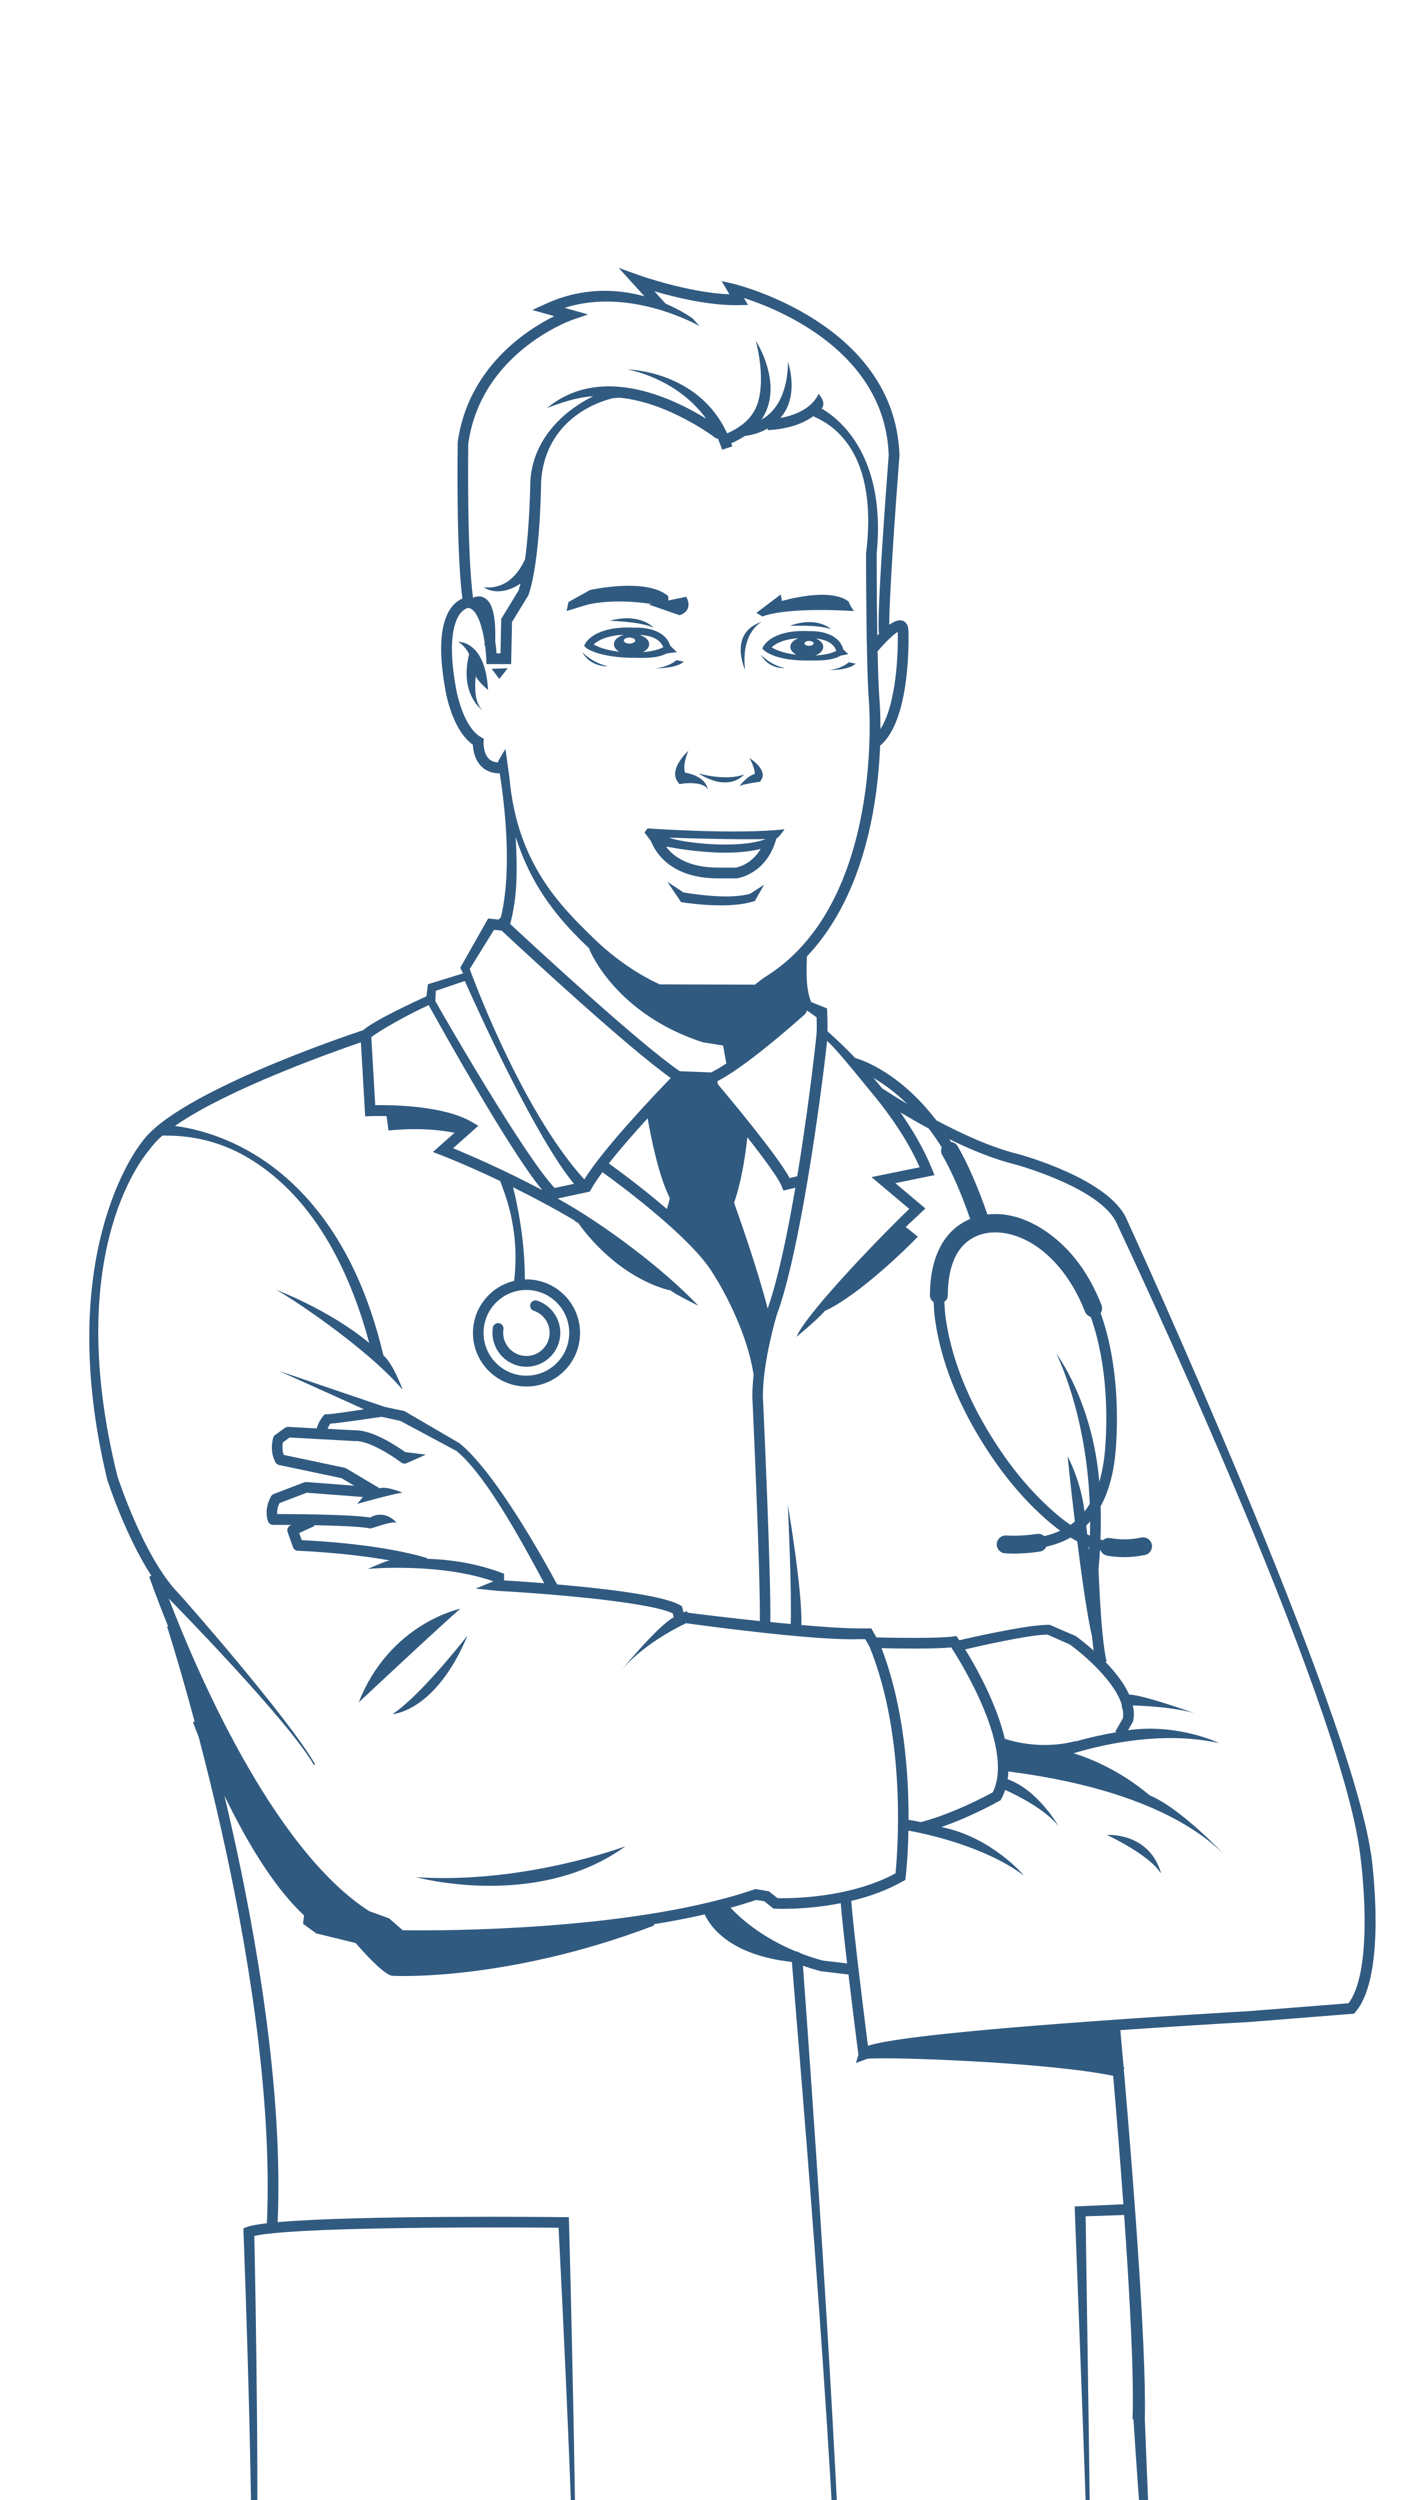 <?xml version="1.0" encoding="UTF-8"?>
<svg id="Calque_2" data-name="Calque 2" xmlns="http://www.w3.org/2000/svg" viewBox="-25 -75 400 700">
  <defs>
    <style>
      .cls-1 {
        fill: #315a80;
        stroke-width: 0px;
      }
    </style>
  </defs>
  <g id="Calque_1-2" data-name="Calque 1">
    <g>
      <path class="cls-1" d="m145.94,98.77c-.5.13,8.14.12,12.15,2,0,0-3.62-4.24-12.15-2Z"/>
      <path class="cls-1" d="m138.11,107.57c2.24,4.32,7.24,4,7.24,4-4.82-1.1-7.24-4-7.24-4Z"/>
      <path class="cls-1" d="m166.54,110.24l-2.07-.39s-1.9,1.81-5.77,2.28c0,0,5.86.08,7.84-1.88Z"/>
      <path class="cls-1" d="m113.06,296.76c-.07.47-.11.95-.11,1.43,0,5.24,4.26,9.5,9.5,9.5s9.5-4.26,9.5-9.5c0-4.08-2.6-7.7-6.47-9.01-.79-.26-1.64.16-1.9.94-.26.79.16,1.64.94,1.9,2.65.89,4.43,3.37,4.43,6.16,0,3.58-2.92,6.5-6.5,6.5s-6.5-2.92-6.5-6.5c0-.33.02-.66.07-.98.12-.82-.44-1.58-1.26-1.71-.82-.13-1.58.44-1.71,1.26Z"/>
      <path class="cls-1" d="m359.02,444.06c-5.96-41.08-65.91-172.18-68.44-177.72-4.9-11.2-29.28-17.9-30.35-18.19-7.51-1.84-15.88-5.69-22.96-9.46-10.22-13.35-20.66-16.87-22.7-17.45-3.44-3.57-6.29-6.17-7.79-7.49.06-2.16-.06-5.06-.07-5.21l-.05-1.17-4.45-1.8c-1.79-4.47-1.19-10.44-1.18-12.78,9-9.5,15.28-23,18.4-39.78,1.33-7.18,1.9-13.86,2.1-19.22,8.81-7.34,7.97-31.37,7.92-32.43-.1-1.8-1.08-2.39-1.66-2.58-.95-.31-2.18.08-3.7,1.16-.01-7.43,1.61-31.32,2.86-47.38v-.08s0-.08,0-.08c-1.27-36.97-45.96-47.8-46.41-47.91l-3.39-.79,2.17,3.72c-11.61-.49-25.22-5.33-25.36-5.38l-5.65-2.03,7.21,7.96c-7.4-2.04-17.18-2.7-27.69,2.12l-3.72,1.71,6.15,1.72c-7.68,3.81-24.11,14.3-27.05,35.23v.18c-.03,1.27-.46,30.24,1.31,43.67-.83.34-1.87.99-2.86,2.2-3.31,4.07-3.97,11.86-1.95,23.13.07.48,1.79,11.36,7.74,15.59.07,1.45.48,4.31,2.52,6.21,1.29,1.2,2.95,1.81,4.97,1.81.01,0,.03,0,.04,0,1.24,7.8,3.62,26.66.33,40.26l-.65.69-2.92-.32-7.82,13.8.79,1.58-9.84,3.03-.42,3.39c-3.31,1.5-14.58,6.72-17.73,9.48-4.58,1.52-52.68,17.71-62.07,31.45-1.49,1.87-24.57,32.14-9.64,94.29l.03.11c.25.77,5.08,15.69,12.37,26.93l-.62.21c.03.1,1.91,5.57,5.28,13.89l-.28.09c.05.16,3.38,10.47,7.72,26.63l-.45.16s.58,1.61,1.61,4.2c2.04,7.79,4.25,16.7,6.41,26.34,6.71,29.94,14.32,73.18,12.68,109.76-2.55.3-4.47.64-5.56,1.04l-1.01.37.02,1.07c.02.87,3.73,95.41,1.76,129.94l1.24-7.39c1.86-32.48.25-111.01.03-121.47,10.06-2.37,58.76-2.55,85.22-2.3.64,12.32,5.18,101.39,4.26,122.12l.45,4.02c.99-22.31-1.73-126.69-1.78-127.7l-.07-1.41h-1.41c-2.73-.05-57.57-.59-80.13,1.4,1.57-36.82-6.05-80.13-12.78-110.14-.71-3.19-1.43-6.3-2.15-9.31.11.24.22.47.34.71,7.36,15.08,14.74,26.12,21.96,32.84l-.26,2.36,3.69,2.69,11.06,2.71c1.68,1.97,7.05,8.06,9.82,9.07l.21.08h.22c.12.02,1.19.08,3.12.08,3.47,0,9.69-.18,18.04-1.16,11.97-1.41,30.75-4.8,52.2-13l-.13-.34c4.84-.78,9.63-1.7,14.27-2.75,1.64,3.54,7.19,11.42,24.43,13.31,1,13.49,11.59,134.12,13.46,202.09l1.11-2.5c-1.82-66.25-10.12-180.13-11.48-198.54,1.56.55,3.2,1.06,4.93,1.53l7.83.93c1.29,10.88,2.67,21.67,2.78,22.47l-.71,2.31,3.22-1.18c5.69-.6,50.05.9,68.85,4.77.81,9.42,1.88,22.37,2.86,35.97l-13.62.6.02,1.37c.02,1.08,4.31,108.49,4.31,126.49l.36.32c0-17-1.45-112.46-1.64-125.41l10.78-.37c1.54,21.88,2.8,44.86,2.36,57.08v.06l.25.06c.13,2.28,3.61,55.89,5.62,64.9l1.61,5.12c-1.92-8.65-3.91-67.99-4.04-70.14.49-21.02-3.75-73.21-5.89-97.84l.15-.59c-.07-.02-.14-.03-.2-.05-.4-4.61-.72-8.21-.92-10.36,12.74-.89,25.37-1.68,36.16-2.28l29.3-2.33.4-.47c8.99-10.41,4.58-42.89,4.38-44.28Zm-129.87-209.94c-3.23-1.92-5.72-3.52-7.05-4.39-.82-1-1.64-1.98-2.45-2.91,2.66,1.54,5.96,3.85,9.49,7.3Zm-9.67-2.79s.16.38.49.6c4.71,5.79,9.44,12.66,12.64,19.91l-13.49,2.75,10.58,8.91c-5.52,5.18-28.42,28.52-31.62,35.82,0,0,6.02-4.89,7.95-7.25,10.04-4.6,24.29-18.99,24.9-19.61l1.17-1.19-3.39-2.72c1.55-1.47,2.99-2.83,4.27-4.02l1.24-1.15-8.43-7.1,10.98-2.24-.68-1.67c-2.28-5.62-5.44-11-8.87-15.89,2.31,1.38,5,2.93,7.95,4.52,1.22,1.61,2.43,3.36,3.62,5.28-.27.69-.24,1.48.16,2.17,2.56,4.36,5.41,10.91,7.81,17.86-7.24,3.02-11.24,10.47-11.28,21.37,0,.84.41,1.49,1.04,1.87.07,2.32.3,4.29.49,5.56,1.89,12.74,7.71,26.35,16.85,39.34,3.39,4.82,7.09,9.2,10.99,13.02,2.13,2.08,4.5,4.22,7.14,6.13-1.38.65-2.89,1.14-4.5,1.51-.54-.47-1.26-.72-2.03-.61-.5.08-1.01.14-1.6.21-.03,0-3.56.46-7,.23-1.38-.09-2.57.95-2.66,2.33-.09,1.38.95,2.57,2.33,2.66.81.05,1.62.08,2.39.08,2.99,0,5.46-.32,5.53-.33.61-.06,1.21-.14,1.79-.23.84-.13,1.52-.67,1.86-1.38,2.49-.56,4.75-1.41,6.76-2.56.62.37,1.25.73,1.89,1.06,1.26,10.07,2.78,20.78,4.13,26.61.14,1.42.3,2.78.48,4-2.65-2.37-4.8-3.91-5.05-4.09l-7.3-3.15h-.32c-6.16,0-22.24,3.69-24.98,4.33-.14-.21-.24-.36-.28-.42l-.53-.77-.92.13c-4.44.63-18.09.34-21.48.26l-1.44-2.52h-3.68c-3.78,0-9.58-.39-15.91-.95.35-9.4-3.78-33.65-3.78-33.65.01.26,1.12,24.03.79,33.38-1.89-.18-3.8-.36-5.7-.56.21-13.6-1.99-61.11-2.09-63.22,0-9.98,3.89-22.76,3.91-22.81,6.49-17.57,12.28-60.24,14.09-76.69,2.96,2.74,7.69,8.7,12.78,14.89Zm60.78,114.75c-.46.76-.95,1.47-1.48,2.14-1.03-8.76-4.74-15.46-4.74-15.46.07.71.89,8.64,2.04,18.25-.4.33-.8.65-1.23.95-2.87-1.95-5.48-4.28-7.89-6.63-3.77-3.69-7.35-7.93-10.63-12.6-8.87-12.61-14.52-25.77-16.34-38.05-.17-1.18-.39-3.02-.46-5.18.58-.39.96-1,.96-1.8.02-6.5,1.62-14.52,9.11-16.99,6.23-2.06,15.99.61,23.73,11.22,2.18,2.98,4.06,6.45,5.58,10.32.29.75.91,1.27,1.62,1.48,5,14.04,4.6,29.59,4.04,36.82-.27,3.49-.83,6.6-1.65,9.36-1.88-22.59-12.05-35.93-12.05-35.93.1.2,8.4,16.48,9.39,42.11Zm.04,8.89c-.25-.11-.5-.22-.75-.33-.1-.83-.2-1.65-.3-2.46.38-.38.75-.76,1.11-1.17,0,1.3-.02,2.62-.06,3.96Zm8.95,47.96c.35,1,.46,2.13.28,3.23l-2.13,3.66.43.18c-4.33.74-8.24,1.66-11.49,2.58l-.02-.09c-9.75,2.6-18.44-.14-19.86-.63-2.34-9.95-8.07-20.12-11.1-25.03,4.22-.99,17.55-4.03,23.03-4.15l6.31,2.8c3.93,2.83,12.53,10.27,14.5,16.8v.64h.04Zm-59.75,31.61c.04-12.91-1.26-31.54-7.57-48.05,4.56.1,14.76.26,19.53-.21,2.94,4.54,17.68,28.38,11.62,40.56-1.95,1.07-11.07,5.96-20.12,8.35-1.6-.33-2.79-.54-3.46-.65Zm50.48-76.49c.06.02.12.05.18.07-.02.31-.04.62-.06.92-.04-.33-.08-.66-.13-.99Zm-123.57-119.94c.93,5.39,3.06,16.08,6.21,22.36l-.19.88-.62,2.17c-6.65-5.71-13.34-10.66-16.26-12.76,3.22-4.1,7.23-8.67,10.87-12.65Zm15.58-21.25l5.56.88.9,5.03c-1.54,1.02-2.98,1.88-4.25,2.51l-8.78-.34c-11.06-7.54-39.21-33.51-47.51-41.23,2.13-7.82,2-16.03,1.54-24.39,4.67,14.89,13.11,24.2,20.75,31.38l-.14.06c.3.74,7.54,18.24,31.93,26.12Zm18.04,74.54c-2.77-10.95-8.3-26.54-9.41-29.63,2.15-6.08,3.23-13.75,3.72-18.32,4.52,5.74,8.72,11.42,9.62,13.7l.48,1.21,3.34-.8c-2.22,13.02-4.89,25.76-7.75,33.84Zm13.71-81.56c.05,1.54.08,3.81-.04,4.94-.78,7.5-2.73,23.46-5.38,39.57l-2.13.51c-3.56-6.59-17.96-23.73-20.1-26.27l-.18-.82c7.84-4.05,20.67-15.3,24.72-18.93l.44-.9,2.67,1.91Zm17.88-80.7c.02-4.72-.22-7.69-.25-7.95-.25-3.12-.42-8.24-.54-13.82,2.06-2.45,4.39-4.7,5.63-5.45.19,6.11-.44,20.37-4.84,27.22ZM106.2,49.06c3.62-25.42,28.74-34.36,28.99-34.45l4.54-1.57-6.56-1.84c18.42-5.94,37.61,4.99,37.77,5.11l-1.85-2.08c-.29-.22-3.1-2.26-7.65-4.21l-3.14-3.46c5.83,1.71,15.42,4.05,23.67,3.88l2.55-.05-1.14-1.96c10.28,3.33,39.52,15.31,40.56,43.98-.39,5.04-3.48,45.51-2.73,50.03h.02c-.16.16-.32.33-.48.5-.18-10.75-.19-21.74-.19-22.76,2.78-27.7-10.6-38.01-15.41-40.79,1.48-1.7-.89-4.14-.89-4.14-.08.24-1.8,5.19-10.67,6.77,5.53-6.22,2.1-15.74,2.1-15.74,0,.04.21,4.31-1.38,8.69-1.26,3.47-3.28,5.98-6,7.51.76-1.13,1.36-2.34,1.78-3.64,2.81-8.75-3.14-18.06-3.4-18.45,0,0,2.91,10.16.53,17.55-.79,2.45-2.37,4.54-4.71,6.25-.07,0-.14.02-.21.02v.11c-1.05.76-2.27,1.43-3.63,2.03-8.03-17.66-27.98-17.92-27.98-17.92.17.03,13.78,2.29,22.13,13.83-3.03-1.89-7.31-4.24-12.25-6.09-12.97-4.86-24.16-3.78-32.37,3.13,0,0,7.22-3.1,12.97-3.35-6.72,3.25-16.7,10.76-17.62,23.61,0,.16-.12,12.14-1.48,22.03-1.94,4.22-5.43,8.46-11.57,7.85,0,0,4.01,3.14,10.31-1.05-.18.7-.37,1.36-.57,1.97l-4.84,7.92-.2,9.65h-1.11c-.06-.89-.18-2.09-.37-3.43.2-7.17-.83-11.07-3.21-12.2-1.09-.52-2.17-.31-3.01.07-1.73-12.76-1.35-41.46-1.33-43.33Zm5.83,88.48c-1.73-1.61-1.58-4.73-1.58-4.75l.06-.92-.8-.47c-5.31-3.09-7.01-13.82-7.03-13.97-2.41-13.44-.27-18.68,1.21-20.61,1.02-1.33,2.05-1.57,2.3-1.61,2.45.34,3.87,5.17,4.55,9.54-.01.32-.02.62-.03.97h.17c.18,1.41.29,2.73.33,3.78l.05,1.45h6.92l.24-11.78,4.51-7.37.14-.3c3.29-9.62,3.51-31,3.51-31.81,1.39-19.28,19.53-23.1,20.38-23.23l1.64-.1c13.94,1.36,27,11.38,27.19,11.53l.2-.26c.48,1.04.91,2.14,1.3,3.3l2.85-.95c-.1-.29-.21-.56-.31-.85,1.39-.61,2.66-1.29,3.79-2.05,2.53-.33,4.65-1.07,6.4-2.1l.03.47c6.19-.34,10.19-2.05,12.76-3.91,2.67,1.35,18.66,7.29,14.78,38.42v.15c0,1.27,0,31.19.81,41.34.05.57,4.43,56.85-29.48,77.35l-2.47,1.9-26.65-.08c-1.54-.67-9.98-4.54-18.72-13.1-8.84-8.66-21.31-20.68-23.38-44.82,0,0-1.09-7.83-1.12-8,0,0-2.18,3.46-2.12,3.79-1-.08-1.82-.38-2.43-.95Zm1.35,47.81l2.15.24c7.76,7.23,35.3,32.7,47.36,41.25-4.38,4.52-18.8,19.65-24.22,28.4-18.09-19.92-32.09-58.92-32.09-58.92l6.8-10.97Zm-8.18,14.34c4.27,9.6,20.04,44.07,30.58,56.78l-5.42,1.16c-8.43-8.91-30.9-47.8-33.41-52.32l.12-2.88,8.12-2.75Zm-10.12,6.75c3.86,6.95,22.72,40.84,31.82,51.79-11.14-5.88-20.77-10-24.99-11.72l7.07-6.28-1.77-1.05c-7.86-4.64-22.4-4.81-27.1-4.74l-1.1-19.04c2.55-2,10.36-6.37,16.07-8.97ZM24.79,370.91c-9.42-9.89-16.49-31.3-16.88-32.49-16.04-64.47,8.87-91.39,9.11-91.69l.08-.1c.81-1.2,1.97-2.43,3.4-3.67,2.34.08,12.55-.53,23.88,6.16,19.89,11.74,29.38,34.55,34.05,51.92-11.23-9.34-26.01-14.86-26.01-14.86-.04,0-.09-.02-.16-.04,2.16.86,25.32,15.91,35.55,28.04,0,0-2.51-7.1-5.43-9.72-7.89-33.59-24.35-49.34-36.79-56.63-8.92-5.23-16.97-6.98-21.59-7.56,14.64-10.26,44.39-20.79,52.09-23.42l1.2,20.73,1.48-.06c.17,0,16.01-.64,25.05,3.33l-7.55,6.71,2.31.88c.17.07,6.98,2.69,16.54,7.26.56,1.92,5.73,12.66,3.89,27.95-6.6,1.57-11.53,7.5-11.53,14.58,0,8.27,6.73,15,15,15s15-6.73,15-15-6.73-15-15-15c-.16,0-.31.02-.46.02-.01-11.25-2.11-21.11-3.31-25.82,5.31,2.62,11.25,5.76,17.27,9.31,0,.3.93.59,1.12.86.42.58,9.64,14.23,24.97,18.57.14.04.27.06.41.06.07,0,.13-.02.2-.03,1.07,1.02,7.93,4.41,7.93,4.41-9.9-10.43-26.62-22.98-39.42-30.03l9.03-1.93.33-.6c.77-1.4,1.88-3.05,3.21-4.84,5.38,3.89,25.02,18.49,30.9,28.28.09.14,9.18,13.91,11.43,28.4h.02c-.23,2.07-.38,4.16-.37,6.17.02.53,2.27,49.08,2.1,62.84-8.63-.91-16.58-1.87-20.25-2.36l-.19-.44c-.07.03-.32.14-.72.32-.08-.01-.17-.02-.24-.03l-.41-1.63-.55-.32c-4.79-2.78-21.48-4.69-34.42-5.8-3.38-6.29-17.26-31.45-27.39-39.56l-15.39-8.98-5.69-1.21v-.02c-.18-.08-29.47-10.01-29.47-10.01,6.58,2.94,17.7,7.97,23.84,10.75-4.52.69-9.22,1.38-10.23,1.38h-.71l-.45.43c-.07.09-1.3,1.55-1.87,3.54l-7.92-.44c-.34-.01-.69.08-.96.28l-2.73,1.98c-.25.18-.44.44-.54.74-.05.15-1.18,3.65.61,6.93.21.39.58.66,1.01.75l17.51,3.69,3.54,2.1-13.37-1.02c-.22-.02-.44.02-.65.09l-8.5,3.25c-.3.12-.56.32-.73.6-.09.14-2.12,3.39-.91,7.03.2.61.78,1.03,1.42,1.03h1.75c.05,0,1.37,0,3.39.02l-.26.12c-.71.32-1.05,1.13-.79,1.86l1.5,4.25c.21.58.75.98,1.36,1,.17,0,13.45.49,25.76,2.7-1.3.16-6.13,2.38-6.13,2.38.16-.03,19.84-1.84,35.17,3.47l-5,2.03,6.42.66c11.34.6,41.56,2.88,48.79,6.27l.28,1.12c-4.51,2.35-15.07,15.31-15.07,15.31,5.75-7.09,15-11.98,18.51-13.66,8.13,1.11,36.82,4.9,48.33,4.47h1.88l1.18,2.06c10.54,25.94,7.83,58.2,7.29,63.51-13.09,7.1-30.01,7.02-33.05,6.95l-2.42-1.93-3.76-.63-.36.12c-2.79.95-5.71,1.83-8.73,2.63-.02-.03-.04-.06-.04-.06l-.17.11c-35.32,9.34-83.84,8.83-89.5,8.74l-3.8-3.32-5.61-2.04c-27.32-17.54-48.9-68.66-56.13-87.53.13.14.26.29.4.43.33.33,32.95,33.51,40.27,46.2l.3-.25c-7.51-13.02-37.08-46.68-38.41-48.03Zm97.66-84.72c6.62,0,12,5.38,12,12s-5.38,12-12,12-12-5.38-12-12,5.38-12,12-12Zm-7.23,79.09c-7.4-2.73-14.74-3.65-20.65-3.82l.06-.2c-12.46-3.78-30.58-4.82-35.11-5.02l-.7-2,4.25-1.93-.12-.26c5.95.11,12.89.36,15.46.87.1.02.2.03.29.03.13,0,.26-.02.38-.05,1.68-.44,5.48-1.98,7-1.53,0,0-3.04-3.88-7.43-1.46-5.58-.96-24.63-.97-25.45-.97h-.54c-.12-1.3.32-2.46.6-3.05l7.66-2.93,15.76,1.2-1.65,1.95c.06-.03,8.69-2.49,12.68-3.19,0,0-4.52-1.91-6.39-1.18-.04-.03-.06-.06-.1-.09l-9.25-5.5c-.14-.08-.3-.14-.46-.18l-17.02-3.59c-.54-1.41-.37-2.85-.23-3.53l1.86-1.35,7.35.4s0,.04,0,.06l.23-.04,10.6.58c.05,0,.1,0,.15,0,3.85-.2,10.66,4.28,12.96,6.01.43.33,1.01.4,1.51.17l5.37-2.38-5.79-.72c-2.33-1.67-9.18-6.24-14.11-6.09l-7.63-.42c.22-.55.49-1.06.73-1.43,3.19-.26,12.37-1.63,14.4-1.93l5.25,1.14,15.72,8.42c8.82,7.13,20.15,28.94,24.59,37.03-5.03-.4-9.17-.66-11.25-.78v-1.88l-.98-.36Zm90.26,108.68c-2.08-.56-4.02-1.2-5.84-1.89l-1.3-.63c-.14-.01-.27-.03-.4-.04-9.48-3.9-15.4-9.14-18.31-12.23,2.47-.68,4.89-1.41,7.21-2.19l2.24.37,2.57,2.06.48.02c.53.03,8.63.39,18.37-1.53.29,3.67.99,10.09,1.78,16.86l-6.79-.8Zm147.26,11.95l-28.01,2.22c-.26.02-26.73,1.5-53.13,3.53-36.74,2.82-49.11,4.77-53.48,6.15-.94-7.43-4.08-32.43-4.67-40.55,4.81-1.15,9.86-2.89,14.49-5.52l.66-.37.09-.75c.02-.14.62-5.22.77-13.04,4.19.74,20.95,4.12,32.35,12.56,0,0-8.94-10.71-23.11-13.57,8.57-2.97,15.88-7.12,16.24-7.33l.37-.21.2-.37c.43-.79.77-1.62,1.05-2.49,3.62,1.65,11.39,5.57,14.95,10.18,0,0-5.64-10.08-14.26-13.17.1-.71.18-1.43.21-2.17.33.05.8.11,1.52.21,18.66,2.49,44,8.47,58.67,22.79,0,0-12.04-12.78-20.57-16.29-8.24-6.92-16.4-10.27-21.36-11.81,9.33-2.79,25.51-6.24,40.82-2.83,0,0-11.67-5.63-25.56-3.61l1.39-2.46.05-.2c.29-1.41.22-2.85-.1-4.29,4.32.15,12.16.64,17.28,2.2,0,0-14.26-5.15-18.31-5.24-1.49-3.29-4.05-6.48-6.64-9.15l.34-.09c-.42-1.59-.77-4.11-1.07-6.96l.07-.02c-.04-.18-.09-.38-.13-.57-.76-7.61-1.11-17.27-1.15-18.35.18-1.78.31-3.52.41-5.25.06.02.12.04.18.05.33.74,1,1.3,1.85,1.45,1.55.28,3.13.41,4.72.41,1.93,0,3.88-.2,5.83-.6,1.35-.28,2.22-1.6,1.94-2.95-.28-1.35-1.6-2.23-2.95-1.94-2.99.62-5.83.67-8.68.16-.77-.13-1.51.11-2.06.58-.23-.06-.47-.12-.7-.19.12-3.21.13-6.3.04-9.27,2.33-4.24,3.75-9.57,4.25-16,.58-7.47.98-23.5-4.23-38.11.42-.66.54-1.5.23-2.28-1.68-4.26-3.77-8.14-6.2-11.47-5.93-8.12-15.84-15.05-25.75-13.87-2.52-7.38-5.58-14.41-8.34-19.12-.41-.7-1.12-1.12-1.87-1.21-.16-.26-.32-.5-.48-.76,5.98,2.92,12.49,5.61,18.56,7.1.24.06,24.03,6.6,28.36,16.51.62,1.36,63.03,133.04,68.21,176.92,0,.08,1.14,8.28,1.21,17.59.09,11.62-1.47,19.83-4.52,23.84Z"/>
      <path class="cls-1" d="m103.26,104.71s1.67.62,3.15,3.46c-2.83,11.15,3.69,15.71,3.69,15.71-2.06-2.06-2.22-6.08-1.82-9.65.2,1.22,3.42,3.97,3.42,3.97-.7-14-8.44-13.49-8.44-13.49Z"/>
      <path class="cls-1" d="m157.49,94.11l-.78.16,8.67,3c4.17-1.5,1.83-5.17,1.83-5.17l-5,1.03v-1.17c-6-5.35-21.91-1.77-21.91-1.77l-6.06,3.38-.53,2.51,6.11-1.85c6.21-1.29,12.78-.84,17.65-.12Z"/>
      <path class="cls-1" d="m214.21,96.11l-1-1.5-.5-1.17c-5.33-4.17-18.67-.17-18.67-.17l-.33-1.83-6.83,5.17,1.67,1c7.83-2.83,25.67-1.5,25.67-1.5Z"/>
      <path class="cls-1" d="m167.8,135.23s-5.55,4.98-3.03,8.57l.54.77.93-.15c1.44-.23,5.81-.44,6.97,1.52,0,0-.24-3.5-6.33-4.61-.62-1.98.45-5.05.94-6.1Z"/>
      <path class="cls-1" d="m182.07,145.17c.35-.44,3.37-.9,5.17-1.19l.69-.11.36-.6c1.74-2.9-3.34-6-3.34-6,.46.83,1.65,3.27,1.43,4.49-2.05.41-4.31,3.41-4.31,3.41Z"/>
      <path class="cls-1" d="m183.43,141.85c-5.22,1.94-12.81-.3-12.81-.3,8.79,5.51,12.81.3,12.81.3Z"/>
      <path class="cls-1" d="m194.75,157.19c-13.33,1.54-38.18-.23-38.35-.24l-.08.08-.78,1.07,1.82,2.45c1.29,3.26,5.62,10.4,18.85,10.4h5.19c.35-.06,8.38-1.23,11.06-11.16.53-.03,2.29-2.58,2.29-2.58Zm-5.28,2.76c-7.56,2.89-23.4,1.05-27.06-.41,5.16.2,19.41.59,27.06.41Zm-8.37,7.98h-4.88c-8.35,0-12.49-3.04-14.52-5.69l.13-.16c2.46.47,9.4,1.67,16.46,1.67,3.4,0,6.81-.29,9.78-1.06-2.52,4.29-6.34,5.13-6.96,5.24Z"/>
      <path class="cls-1" d="m185.16,175.23c-5.88,1.76-16.51,0-18.69-.33l-4.55-3.01,3.85,5.7.45.07c.32.05,5.25.84,10.67.84,3.21,0,6.58-.28,9.28-1.14l.27-.09,2.62-4.57-3.9,2.52Z"/>
      <polygon class="cls-1" points="117.21 112.11 112.71 112.27 114.87 115.11 117.21 112.11"/>
      <path class="cls-1" d="m207.79,101.21s-3.69-3.79-11.46-1.01c-.45.16,7.59-.49,11.46,1.01Z"/>
      <path class="cls-1" d="m188.11,108.25c2.09,4.15,6.76,3.85,6.76,3.85-4.51-1.06-6.76-3.85-6.76-3.85Z"/>
      <path class="cls-1" d="m207.34,112.63s5.47.08,7.32-1.81l-1.93-.38s-1.77,1.74-5.39,2.19Z"/>
      <path class="cls-1" d="m188.46,99.07c-9.62,3.12-4.75,13.5-4.75,13.5-1.25-10.75,4.75-13.5,4.75-13.5Z"/>
      <path class="cls-1" d="m285.08,438.8c3.23,1.48,12.18,6.24,14.86,10.44l.27.19c-3.43-11.53-15.12-10.64-15.12-10.64Z"/>
      <path class="cls-1" d="m91.54,450.61s34,9.33,58.67-8.67c0,0-28.33,10.67-58.67,8.67Z"/>
      <path class="cls-1" d="m75.46,401.69s23.75-22.25,28.5-26.25c0,0-19.75,4-28.5,26.25Z"/>
      <path class="cls-1" d="m84.96,404.94s12-.5,21-22c0,0-13,16.75-21,22Z"/>
    </g>
    <path class="cls-1" d="m83.08,235.94l.75,5.62s10.62-1.38,20.12,1l1.88-2.38-11.38-2.5-11.38-1.75Z"/>
    <path class="cls-1" d="m162.75,105.82c-1.49-4.7-7.47-5.08-9.31-5.08-.34,0-.58.01-.69.02-11.12-.63-13.71,4.23-13.81,4.43l-.34.65.52.52c.13.13,3.23,2.59,12.56,2.83,0,0,.42-.01.84-.01,1.9,0,6.35.36,9.28-1.24l2.83-.34-1.89-1.78Zm-21.46-.37c.98-.93,3.41-2.52,8.5-2.72-1.67.47-2.83,1.47-2.83,2.65,0,.83.58,1.57,1.5,2.1-3.92-.45-6.13-1.43-7.17-2.03Zm10.04-.24c-.88,0-1.59-.38-1.59-.85s.71-.85,1.59-.85,1.59.38,1.59.85-.71.85-1.59.85Zm3.78,2.38c1.05-.54,1.73-1.33,1.73-2.21,0-1.15-1.12-2.14-2.74-2.62,2.06.09,5.63.65,6.69,3.47-1.57.84-3.83,1.2-5.67,1.37Z"/>
    <path class="cls-1" d="m211.23,106.83c-1.36-4.74-7.15-5.11-8.92-5.11-.25,0-.42,0-.51.01-.64-.04-1.25-.05-1.82-.05-8.86,0-11.06,4.13-11.15,4.3l-.32.62.48.45c.12.13,3.04,2.89,11.76,2.89h1.47c2.04,0,5.81.12,8.23-1.35l2.16-.42-1.39-1.33Zm-13.13,1.49c-3.82-.43-5.96-1.44-6.95-2.06.88-.86,3.04-2.29,7.48-2.54-1.34.49-2.25,1.38-2.25,2.41,0,.89.68,1.67,1.72,2.19Zm3.51-2.5c-.71,0-1.28-.3-1.28-.68s.57-.68,1.28-.68,1.28.3,1.28.68-.57.68-1.28.68Zm1.84,2.69c1.29-.5,2.15-1.38,2.15-2.38s-.82-1.84-2.06-2.35c1.9.18,4.86.88,5.72,3.44-1.28.73-3.34,1.18-5.81,1.3Z"/>
  </g>
</svg>